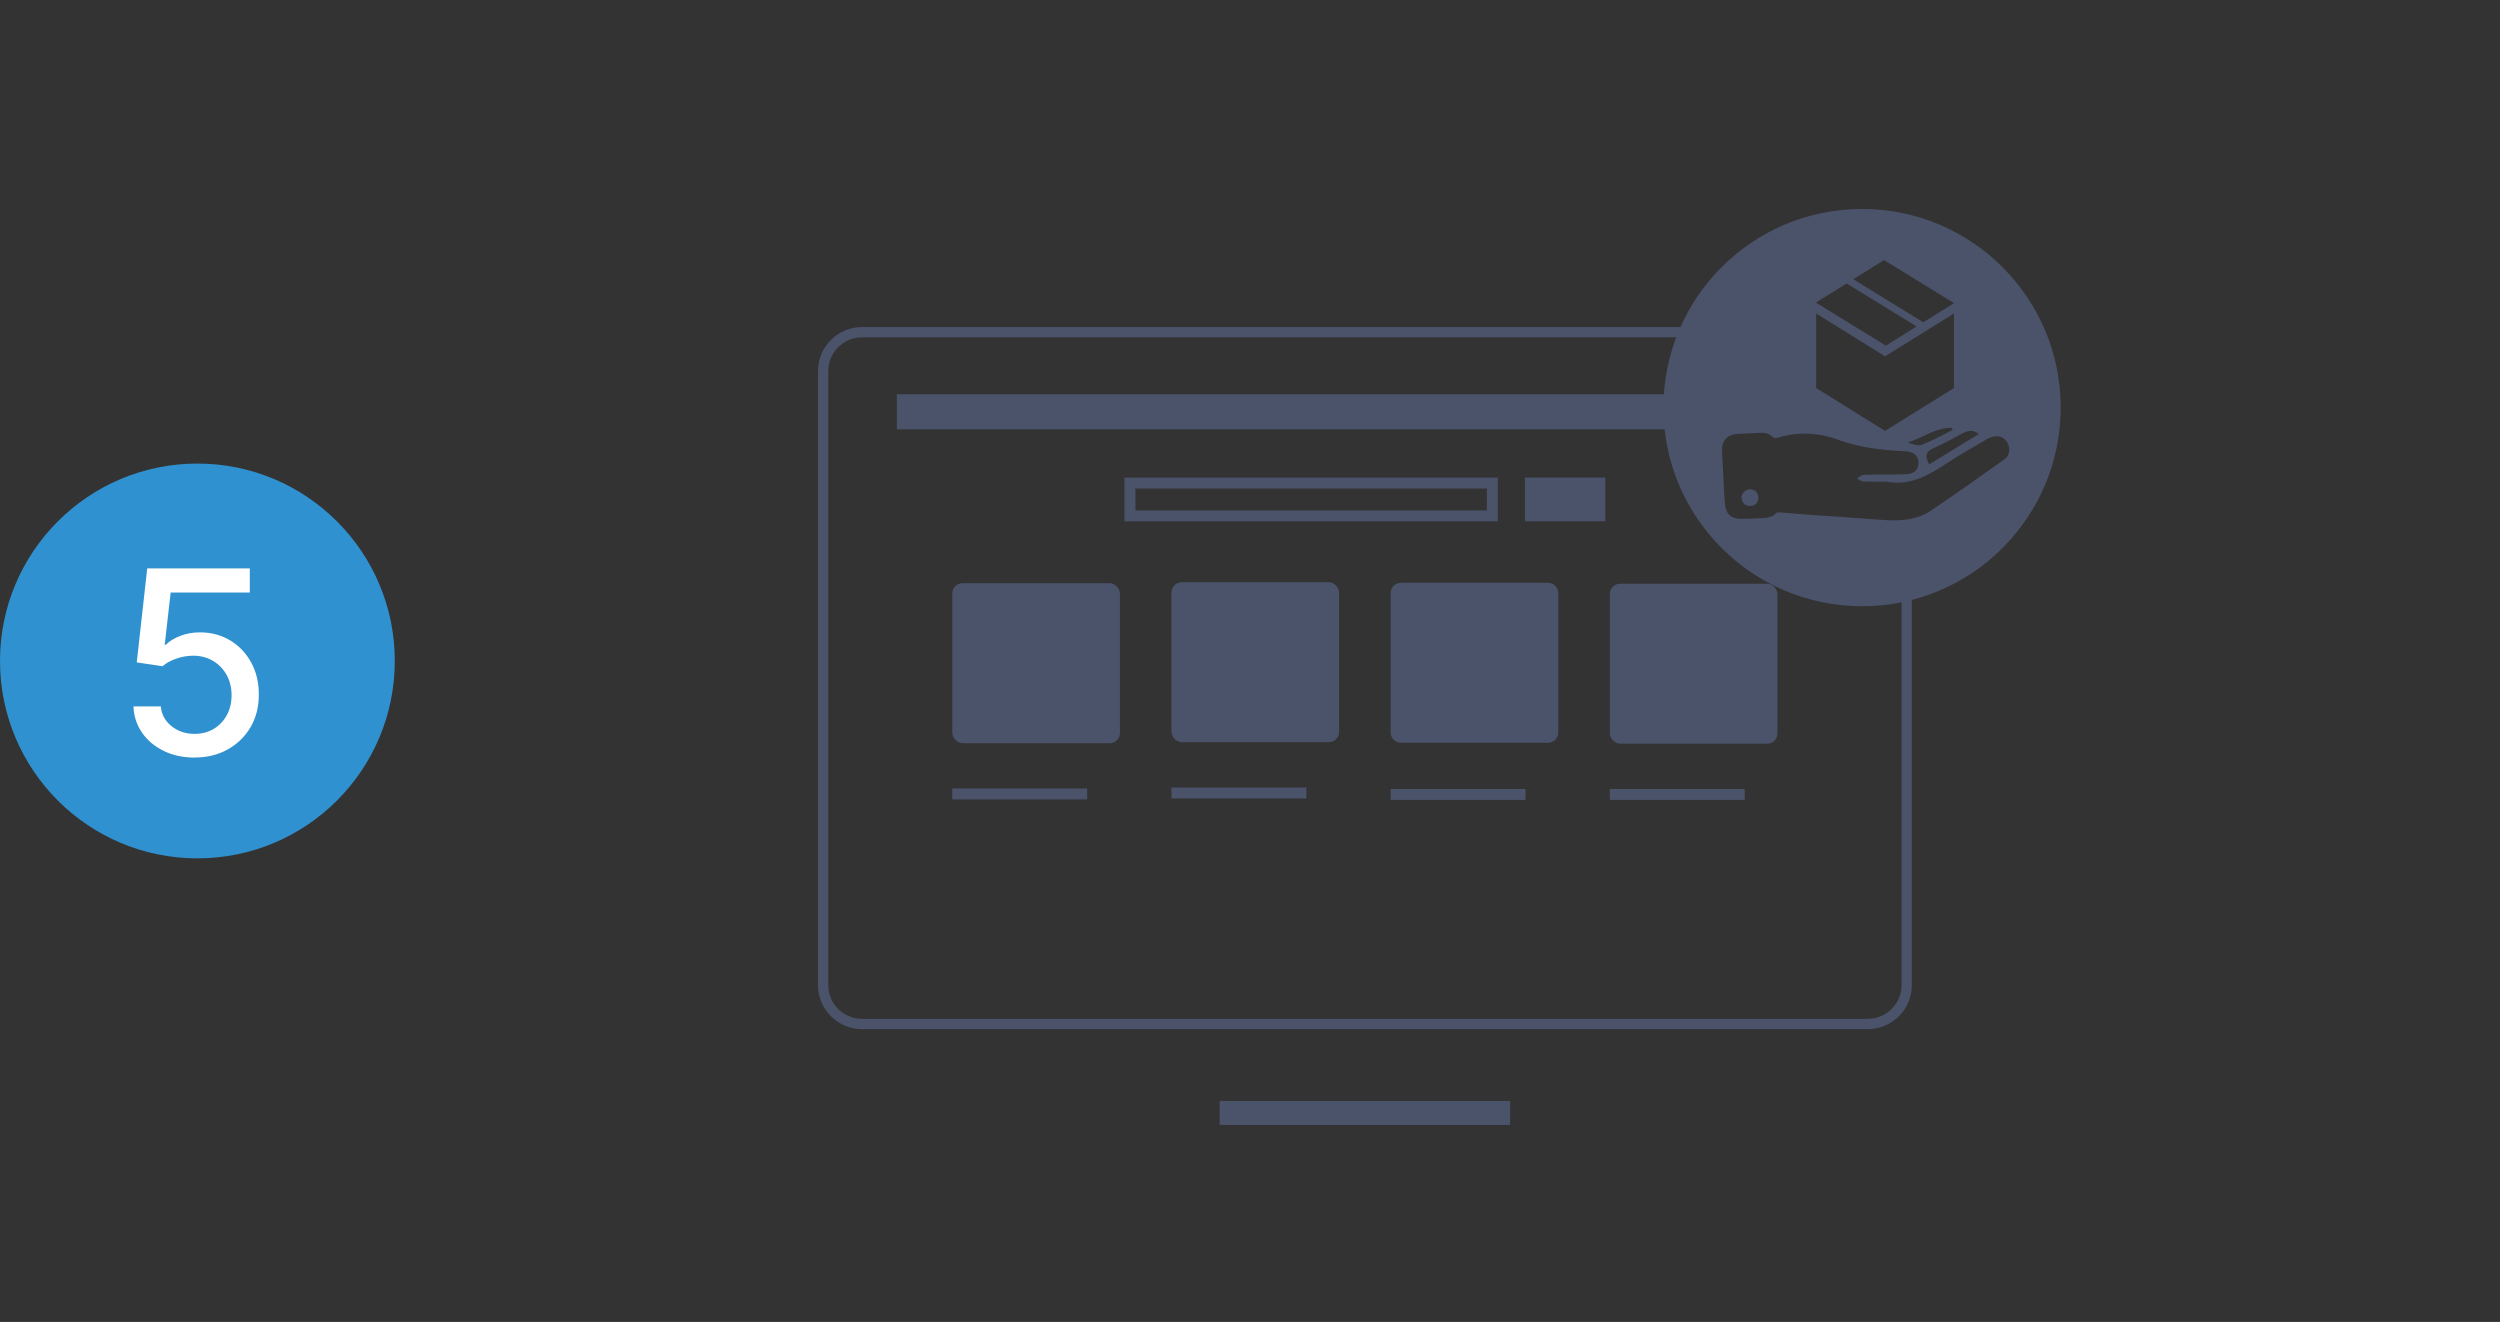 <?xml version="1.0" encoding="UTF-8"?><svg id="Layer_1" xmlns="http://www.w3.org/2000/svg" viewBox="0 0 730 386"><rect x="0" y="0" width="730" height="386" fill="#333333" stroke="none"/><defs><style>.cls-1{fill:#fff;}.cls-2{fill:#3091d0;}.cls-3{fill:#4b536b;}.cls-4{fill:none;stroke-width:3.19px;}.cls-4,.cls-5{stroke:#4b536b;stroke-miterlimit:10;}.cls-5{fill:#16afe6;stroke-width:7px;}</style></defs><circle class="cls-2" cx="57.64" cy="193" r="57.64"/><path class="cls-1" d="M56.82,221.21c-3.33,0-6.33-.64-8.98-1.93-2.65-1.29-4.77-3.05-6.34-5.31s-2.42-4.82-2.53-7.71h7.98c.21,2.34,1.25,4.27,3.13,5.77,1.87,1.51,4.12,2.26,6.74,2.26,2.09,0,3.95-.48,5.57-1.45,1.62-.97,2.9-2.3,3.83-4,.93-1.7,1.4-3.64,1.4-5.83s-.48-4.19-1.44-5.92c-.96-1.73-2.27-3.09-3.95-4.1-1.68-1-3.6-1.51-5.76-1.53-1.65,0-3.31,.28-4.97,.85-1.67,.57-3.01,1.31-4.04,2.23l-7.53-1.12,3.06-27.45h29.95v7.05h-23.11l-1.73,15.24h.32c1.06-1.05,2.48-1.91,4.24-2.59,1.76-.68,3.66-1.02,5.68-1.02,3.32,0,6.27,.78,8.87,2.35s4.65,3.72,6.14,6.46c1.5,2.74,2.24,5.87,2.22,9.38,.02,3.53-.78,6.68-2.38,9.44-1.61,2.77-3.82,4.94-6.65,6.53-2.83,1.59-6.07,2.38-9.72,2.38Z"/><g><g><line class="cls-5" x1="356.14" y1="324.98" x2="440.96" y2="324.98"/><path class="cls-3" d="M503.5,98.5l-14.29,26.44-2.39,4.43h5.03s.06,0,.09,0c.45,.61,.87,2.96,1.17,4.69,1.15,6.48,2.89,16.27,13.48,25.27l.63,.53,.81,.14,47.22,7.96v119.68c0,5.44-4.42,9.86-9.86,9.86H251.71c-5.44,0-9.86-4.42-9.86-9.86V108.36c0-5.44,4.42-9.86,9.86-9.86h251.79m5.03-3H251.71c-7.1,0-12.86,5.76-12.86,12.86v179.28c0,7.1,5.76,12.86,12.86,12.86h293.68c7.1,0,12.86-5.76,12.86-12.86v-122.22l-49.72-8.38c-16.68-14.18-9.58-30.68-16.68-30.68l16.68-30.86h0Z"/><rect class="cls-3" x="261.88" y="115.12" width="234.01" height="10.24"/></g><g><rect class="cls-3" x="342.07" y="170.01" width="48.95" height="46.71" rx="3" ry="3"/><line class="cls-4" x1="342.07" y1="231.55" x2="381.45" y2="231.55"/></g><g><path class="cls-3" d="M434.17,142.65v6.39h-102.62v-6.39h102.62m3.19-3.19h-109.01v12.77h109.01v-12.77h0Z"/><rect class="cls-3" x="445.28" y="139.45" width="23.46" height="12.77"/></g><g><line class="cls-4" x1="470.07" y1="231.98" x2="509.45" y2="231.98"/><rect class="cls-3" x="470.07" y="170.45" width="48.95" height="46.71" rx="3" ry="3"/></g><g><line class="cls-4" x1="406.07" y1="231.98" x2="445.45" y2="231.98"/><path class="cls-3" d="M406.07,173.18v40.71c0,1.66,1.34,3,3,3h42.95c1.66,0,3-1.34,3-3v-40.71c0-1.66-1.34-3-3-3h-42.95c-1.66,0-3,1.34-3,3Z"/></g><g><rect class="cls-3" x="278.07" y="170.3" width="48.95" height="46.71" rx="3" ry="3"/><line class="cls-4" x1="278.07" y1="231.83" x2="317.45" y2="231.83"/></g><g><path class="cls-3" d="M543.72,61.02c-32.03,0-58,25.97-58,58s25.97,58,58,58,58-25.97,58-58-25.97-58-58-58Zm34.05,65.73c-4.87,2.98-9.6,5.87-14.48,8.86-.19-.44-.28-.67-.38-.9-.86-1.92-.22-3.01,1.71-3.86,2.94-1.3,5.74-2.92,8.61-4.39,1.46-.75,2.92-1.07,4.54,.29Zm-16.58,3.12c-1.15,.45-2.72-.2-4.13-.64,4.35-1.4,8.15-4.38,12.89-4.31,.07,.21,.15,.42,.22,.63-2.98,1.47-5.89,3.13-8.98,4.33Zm-19.94-48.34v-.05l8.9-5.53,20.43,12.56-8.98,5.59-20.34-12.5v-.05Zm-10.93,6.82v-.05l8.9-5.53,20.43,12.56-8.98,5.59-20.34-12.5v-.05Zm0,3.19l20.12,12.51,20.12-12.51v21.77l-20.12,12.51-20.12-12.51v-21.77Zm54.77,42.72c-7.02,4.98-14.02,9.97-21.15,14.78-4.54,3.06-9.75,3.14-15.01,2.72-6.75-.53-13.5-.94-20.25-1.42-2.9-.21-5.79-.48-8.69-.7-.42-.03-1.04-.12-1.24,.11-1.57,1.75-3.68,1.47-5.66,1.6-1.51,.11-3.04,.15-4.55,.15-3.05,0-4.57-1.3-4.85-4.36-.26-2.77-.33-5.56-.48-8.34-.13-2.4-.29-4.8-.38-7.2-.11-2.9,1.52-4.7,4.36-4.87,2.08-.12,4.17-.21,6.25-.33,1.55-.09,3-.01,4.2,1.24,.3,.31,1.19,.27,1.73,.11,5.98-1.79,11.83-1.4,17.66,.75,5.81,2.14,11.9,2.84,18.04,3.21,.69,.04,1.4,.02,2.08,.14,2.05,.36,3.1,1.58,3.04,3.47-.05,1.82-1.27,2.99-3.36,3.13-1.39,.09-2.78,.08-4.18,.1-2.85,.03-5.7-.01-8.54,.12-.64,.03-1.25,.67-1.87,1.03,.59,.31,1.17,.86,1.77,.89,2.27,.11,4.55,.04,6.83,.04,6.61,1.31,11.93-1.61,17.17-5.06,3.91-2.57,7.97-4.91,12.01-7.25,.94-.54,2.13-.98,3.17-.93,1.7,.08,2.91,1.18,3.37,2.88,.45,1.66-.15,3.09-1.47,4.02Z"/><path class="cls-3" d="M511.07,142.87c-1.3-.11-2.69,1.29-2.53,2.55,.18,1.41,1.02,2.34,2.52,2.32,1.52-.02,2.26-.94,2.38-2.38-.08-1.55-.93-2.37-2.38-2.49Z"/></g></g></svg>